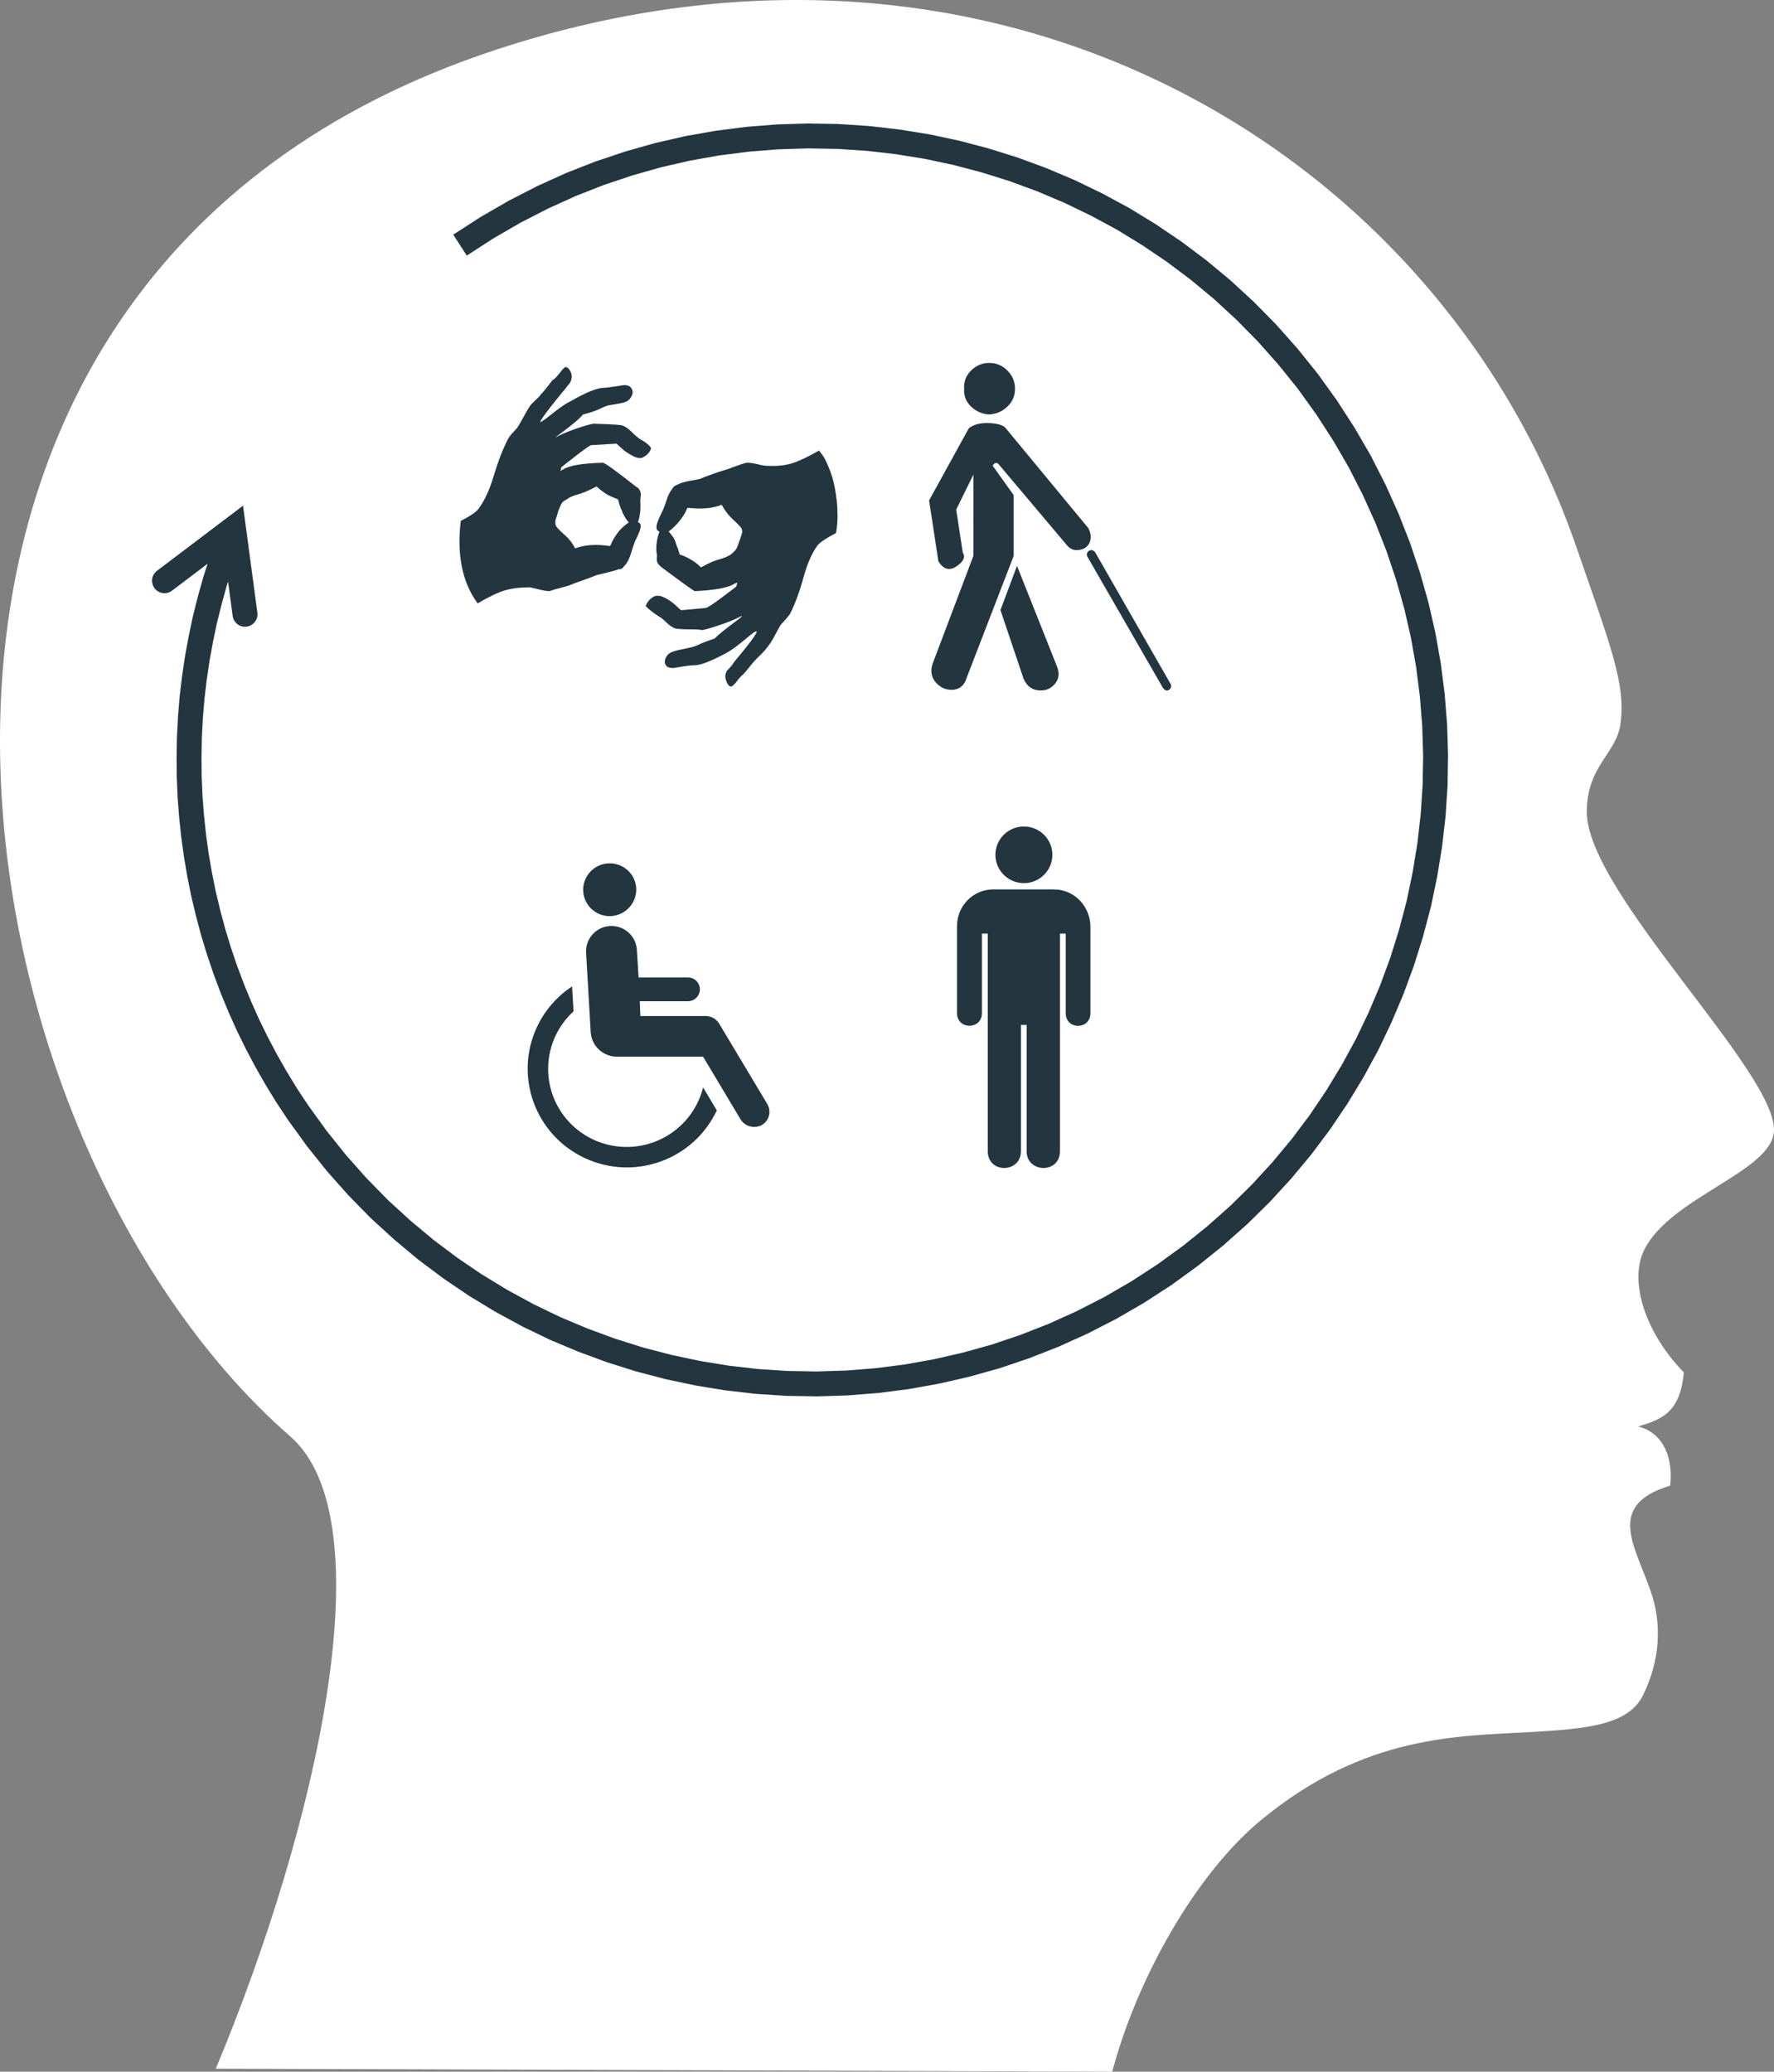 <?xml version="1.0" encoding="UTF-8"?> <svg xmlns="http://www.w3.org/2000/svg" xmlns:xlink="http://www.w3.org/1999/xlink" width="1305" height="1524" xml:space="preserve" overflow="hidden"><rect width="100%" height="100%" fill="#808080" stroke="none"/> <defs> <clipPath id="clip0"> <rect x="317" y="392" width="1305" height="1524"></rect> </clipPath> <clipPath id="clip1"> <rect x="969" y="658" width="241" height="242"></rect> </clipPath> <clipPath id="clip2"> <rect x="969" y="658" width="241" height="242"></rect> </clipPath> <clipPath id="clip3"> <rect x="969" y="658" width="241" height="242"></rect> </clipPath> <clipPath id="clip4"> <rect x="705" y="1027" width="179" height="224"></rect> </clipPath> <clipPath id="clip5"> <rect x="705" y="1027" width="179" height="224"></rect> </clipPath> <clipPath id="clip6"> <rect x="705" y="1027" width="179" height="224"></rect> </clipPath> <clipPath id="clip7"> <rect x="654" y="641" width="279" height="278"></rect> </clipPath> <clipPath id="clip8"> <rect x="654" y="641" width="279" height="278"></rect> </clipPath> <clipPath id="clip9"> <rect x="654" y="641" width="279" height="278"></rect> </clipPath> <clipPath id="clip10"> <rect x="1020" y="999" width="99" height="252"></rect> </clipPath> <clipPath id="clip11"> <rect x="1020" y="999" width="99" height="252"></rect> </clipPath> <clipPath id="clip12"> <rect x="1020" y="999" width="99" height="252"></rect> </clipPath> </defs> <g clip-path="url(#clip0)" transform="translate(-317 -392)"> <path d="M145.545 401.954C119.761 476.549 108.878 503.228 112.999 532.918 116.01 554.367 137.725 563.506 137.725 597.264 137.725 656.804-4.134 790.726 0.093 832.937 3.051 862.099 74.906 880.536 94.93 918.362 107.662 942.453 93.979 981.388 66.346 1009.55 68.988 1039.08 82.461 1044.15 99.843 1049.33 80.083 1054.56 74.219 1074.32 76.385 1092.91 126.736 1108.02 99.473 1140.67 89.171 1175.43 83.306 1195.3 83.306 1220.55 96.409 1247.17 107.187 1269.04 137.831 1271.74 178.302 1274.12 231.875 1277.23 300.876 1275.75 377.38 1338.94 425.565 1378.72 468.783 1455.85 486.799 1524L1146.27 1521.83C1071.04 1341.63 1021.22 1117.95 1091.48 1056.67 1349.42 831.616 1452.92 204.53 939.164 36.267 569.379-84.924 245.454 112.976 145.545 401.954Z" fill="#FFFFFF" fill-rule="evenodd" transform="matrix(-1 0 0 1 1622 392)"></path> <path d="M650.428 564.615 670.465 551.678 691.044 539.764 712.01 528.994 733.367 519.304 754.992 510.82 776.855 503.49 798.913 497.242 821.178 492.138 843.56 488.185 866.058 485.317 888.558 483.532 911.123 482.831 933.565 483.213 956.007 484.68 978.312 487.229 1000.49 490.798 1022.44 495.454 1044.16 501.189 1065.58 507.882 1086.69 515.661 1107.47 524.459 1127.8 534.273 1147.76 545.052 1167.15 556.915 1186.07 569.721 1204.43 583.491 1222.16 598.225 1239.25 613.972 1255.7 630.674 1271.38 648.331 1286.3 666.884 1300.39 686.455 1313.44 706.645 1325.43 727.304 1336.14 748.347 1345.76 769.69 1354.24 791.308 1361.57 813.234 1367.82 835.291 1372.92 857.618 1376.88 879.997 1379.75 902.496 1381.53 925.058 1382.23 947.623 1381.85 970.127 1380.38 992.57 1377.83 1014.89 1374.2 1037.05 1369.61 1059.04 1363.87 1080.79 1357.18 1102.2 1349.4 1123.37 1340.61 1144.14 1330.85 1164.55 1320.01 1184.45 1308.22 1203.88 1295.47 1222.81 1281.7 1241.18 1266.9 1258.97 1251.22 1276.06 1234.51 1292.51 1216.86 1308.19 1198.32 1323.1 1178.82 1337.25 1158.61 1350.38 1138.01 1362.3 1116.98 1373.07 1095.69 1382.7 1074.08 1391.18 1052.2 1398.57 1030.07 1404.76 1007.83 1409.86 985.454 1413.88 963.006 1416.75 940.442 1418.53 917.94 1419.23 895.436 1418.85 872.991 1417.38 850.737 1414.83 828.557 1411.2 806.64 1406.55 784.9 1400.87 763.472 1394.11 742.388 1386.34 721.604 1377.61 701.255 1367.78 681.308 1356.95 661.858 1345.15 642.985 1332.34 624.622 1318.57 606.905 1303.78 589.755 1288.1 573.36 1271.38 557.68 1253.73 542.766 1235.12 528.712 1215.66 520.267 1202.92 512.36 1189.98 504.844 1176.86 497.832 1163.6 491.201 1150.08 485.079 1136.44 479.405 1122.67 474.178 1108.71 469.399 1094.62 465.061 1080.4 461.238 1066.13 457.798 1051.73 454.863 1037.24 452.378 1022.65 450.337 1007.98 448.808 993.332 447.661 978.616 447.023 963.799 446.895 949.086 447.15 934.309 447.915 919.514 449.127 904.718 450.849 889.988 453.017 875.259 455.692 860.611 458.752 846.01 462.387 831.47 466.404 817.059 470.993 802.72 475.96 788.455 480.239 777.458 497.325 784.107 493.105 794.949 493.219 794.639 488.344 808.639 488.418 808.419 483.918 822.481 484.018 822.149 480.08 836.274 480.143 836.036 476.581 850.286 476.659 849.943 473.659 864.255 473.705 864.022 471.08 878.397 471.132 878.085 469.007 892.522 469.042 892.252 467.355 906.689 467.386 906.373 466.199 920.873 466.217 920.598 465.467 935.098 465.478 934.783 465.228 949.283 465.229 949.046 465.354 963.483 465.346 963.168 465.971 977.668 465.952 977.35 467.077 991.788 467.055 991.549 468.555 1005.92 468.517 1005.61 470.517 1019.99 470.474 1019.71 472.912 1034.02 472.859 1033.74 475.734 1047.93 475.666 1047.62 479.041 1061.74 478.98 1061.5 482.73 1075.5 482.643 1075.2 486.893 1089.14 486.806 1088.87 491.493 1102.68 491.397 1102.41 496.522 1116.1 496.413 1115.82 501.976 1129.32 501.864 1129.06 507.864 1142.44 507.73 1142.15 514.23 1155.4 514.103 1155.15 520.978 1168.15 520.829 1167.88 528.204 1180.76 528.073 1180.53 535.823 1193.22 535.639 1192.93 543.889 1205.37 543.681 1205.07 557.494 1224.2 557.216 1223.83 571.841 1242.08 571.542 1241.73 586.917 1259.04 586.607 1258.71 602.669 1275.08 602.311 1274.74 619.124 1290.11 618.811 1289.84 636.186 1304.34 635.813 1304.04 653.813 1317.54 653.462 1317.29 671.962 1329.85 671.567 1329.6 690.629 1341.16 690.25 1340.94 709.813 1351.57 709.423 1351.37 729.36 1360.99 728.927 1360.8 749.302 1369.36 748.92 1369.21 769.608 1376.84 769.196 1376.7 790.196 1383.32 789.753 1383.19 811.065 1388.76 810.653 1388.66 832.153 1393.22 831.732 1393.14 853.482 1396.7 853.044 1396.64 874.856 1399.14 874.41 1399.1 896.41 1400.54 895.968 1400.52 918.031 1400.9 917.59 1400.9 939.652 1400.21 939.215 1400.24 961.34 1398.49 960.9 1398.53 982.9 1395.72 982.443 1395.79 1004.38 1391.85 1003.95 1391.94 1025.76 1386.94 1025.34 1387.05 1047.03 1380.98 1046.56 1381.13 1068 1373.88 1067.59 1374.03 1088.78 1365.72 1088.35 1365.9 1109.22 1356.46 1108.82 1356.65 1129.45 1346.09 1129.03 1346.32 1149.22 1334.63 1148.82 1334.88 1168.63 1322 1168.24 1322.27 1187.37 1308.39 1187.01 1308.67 1205.19 1294.04 1204.85 1294.33 1222.16 1278.96 1221.82 1279.28 1238.19 1263.16 1237.87 1263.49 1253.25 1246.74 1252.95 1247.08 1267.45 1229.64 1267.17 1230 1280.67 1212 1280.4 1212.38 1292.9 1193.82 1292.66 1194.18 1304.22 1175.12 1304.01 1175.49 1314.64 1155.99 1314.42 1156.42 1323.98 1136.42 1323.81 1136.8 1332.43 1116.43 1332.27 1116.84 1339.9 1096.09 1339.75 1096.52 1346.31 1075.52 1346.2 1075.91 1351.82 1054.6 1351.71 1055.06 1356.21 1033.5 1356.14 1033.89 1359.7 1012.14 1359.64 1012.58 1362.14 990.709 1362.1 991.152 1363.54 969.152 1363.52 969.594 1363.9 947.532 1363.9 947.972 1363.21 925.847 1363.24 926.285 1361.49 904.16 1361.53 904.597 1358.72 882.534 1358.79 882.969 1354.91 861.032 1355 861.48 1350 839.605 1350.12 840.06 1343.99 818.436 1344.12 818.844 1336.93 797.344 1337.09 797.785 1328.78 776.598 1328.96 777.017 1319.52 756.079 1319.71 756.471 1309.21 735.846 1309.45 736.288 1297.7 716.038 1297.93 716.415 1285.12 696.603 1285.37 696.98 1271.56 677.793 1271.86 678.182 1257.23 659.994 1257.52 660.337 1242.15 643.024 1242.47 643.369 1226.34 626.994 1226.66 627.303 1209.91 611.865 1210.27 612.175 1192.89 597.738 1193.25 598.021 1175.25 584.521 1175.61 584.779 1157.05 572.216 1157.4 572.444 1138.4 560.819 1138.83 561.066 1119.27 550.503 1119.64 550.692 1099.7 541.067 1100.11 541.254 1079.74 532.629 1080.14 532.788 1059.45 525.163 1059.89 525.312 1038.89 518.749 1039.29 518.863 1017.97 513.238 1018.41 513.342 996.91 508.779 997.356 508.863 975.606 505.363 976.022 505.42 954.147 502.92 954.59 502.96 932.59 501.522 933.031 501.54 911.031 501.165 911.472 501.162 889.347 501.85 889.787 501.825 867.725 503.575 868.159 503.53 846.097 506.343 846.532 506.277 824.595 510.152 825.048 510.06 803.236 515.06 803.686 514.945 782.061 521.07 782.477 520.941 761.039 528.129 761.473 527.971 740.286 536.283 740.725 536.097 719.788 545.597 720.189 545.404 699.626 555.966 700.031 555.745 679.843 567.433 680.222 567.201 660.372 580.017ZM432.478 811.899 495.78 763.99 506.324 842.675C506.997 847.692 503.474 852.305 498.457 852.978 493.439 853.65 488.826 850.127 488.154 845.11L479.696 782 494.314 788.092 443.542 826.518C439.505 829.573 433.756 828.777 430.701 824.74 427.646 820.704 428.441 814.954 432.478 811.899Z" fill="#23353F"></path> <g clip-path="url(#clip1)"> <g clip-path="url(#clip2)"> <g clip-path="url(#clip3)"> <path d="M1063.67 677.958C1063.67 672.773 1061.8 668.317 1058.08 664.59 1054.35 660.863 1049.89 659 1044.71 659 1039.52 659 1035.07 660.863 1031.34 664.59 1027.61 668.318 1025.91 672.774 1026.24 677.958 1025.91 683.143 1027.61 687.518 1031.34 691.083 1035.07 694.648 1039.52 696.592 1044.71 696.916 1049.89 696.592 1054.35 694.648 1058.08 691.083 1061.8 687.518 1063.67 683.143 1063.67 677.958Z" fill="#23353F"></path> <path d="M1117.62 780.526 1057.35 707.61C1055.73 705.018 1051.6 703.56 1044.95 703.236 1038.31 702.911 1033.2 704.208 1029.64 707.124L1000.47 760.11 1007.28 804.832C1011.17 811.313 1016.03 812.285 1021.86 807.748 1026.08 804.507 1027.21 801.429 1025.26 798.512L1020.4 766.915 1033.04 741.152 1033.04 800.943 1002.9 880.664C1001.28 886.173 1002.26 890.791 1005.82 894.518 1009.39 898.245 1013.6 899.865 1018.46 899.379 1023.32 898.893 1026.56 895.895 1028.18 890.386L1062.69 800.943 1062.69 756.221 1048.11 735.805C1047.14 734.832 1047.22 733.941 1048.35 733.131 1049.49 732.321 1050.54 732.402 1051.51 733.374L1101.1 792.193C1103.69 795.758 1106.93 797.216 1110.82 796.568 1114.71 795.92 1117.3 794.056 1118.6 790.978 1119.89 787.899 1119.57 784.415 1117.62 780.526Z" fill="#23353F"></path> <path d="M1094.29 881.636 1065.13 808.234 1052.97 840.803 1069.99 891.358C1072.26 896.543 1075.9 899.379 1080.92 899.865 1085.95 900.351 1090 898.731 1093.08 895.004 1096.16 891.277 1096.56 886.821 1094.29 881.636Z" fill="#23353F"></path> <path d="M1172.55 898.164 1173.04 898.65C1174.34 900.27 1175.8 900.432 1177.42 899.136 1178.71 897.84 1178.87 896.381 1177.9 894.761L1122.49 798.026C1120.87 796.406 1119.25 796.244 1117.62 797.54 1116.33 798.836 1116.17 800.295 1117.14 801.915L1172.55 898.164Z" fill="#23353F"></path> </g> </g> </g> <g clip-path="url(#clip4)"> <g clip-path="url(#clip5)"> <g clip-path="url(#clip6)"> <path d="M60.225 38.869C49.492 38.869 40.791 30.168 40.791 19.434 40.791 8.701 49.492 8.14685e-07 60.225 8.14685e-07 70.959 8.14685e-07 79.66 8.701 79.66 19.434 79.544 30.119 70.91 38.753 60.225 38.869ZM128.566 142.234 65.992 142.234C55.846 142.5 47.242 134.831 46.343 124.722L42.926 65.778C42.337 55.516 50.177 46.72 60.439 46.13 70.7 45.54 79.497 53.381 80.087 63.642L81.368 83.931 117.461 83.931C122.297 83.931 126.217 87.851 126.217 92.687 126.217 97.523 122.297 101.443 117.461 101.443L82.222 101.443 82.65 112.335 130.915 112.335C134.776 112.508 138.298 114.589 140.312 117.888L175.55 177.045C178.707 182.357 176.991 189.22 171.706 192.422 166.303 195.414 159.508 193.738 156.116 188.578L128.566 142.234ZM72.612 208.653C99.106 208.647 122.188 190.587 128.566 164.872L138.603 181.744C121.669 218.094 78.473 233.836 42.121 216.903 5.769 199.968-9.972 156.771 6.963 120.419 12.616 108.283 21.515 97.947 32.675 90.551L33.743 108.918C10.378 130.365 8.822 166.693 30.269 190.058 41.154 201.917 56.516 208.663 72.612 208.653Z" fill="#23353F" transform="matrix(1.005 0 0 1 705 1027.09)"></path> </g> </g> </g> <g clip-path="url(#clip7)"> <g clip-path="url(#clip8)"> <g clip-path="url(#clip9)"> <path d="M85.281 86.353C92.028 81.106 95.776 78.482 96.525 78.482L115.079 77.358 118.733 80.731C121.169 82.98 124.074 84.948 127.448 86.635 130.821 88.321 133.445 88.415 135.319 86.916 137.944 85.416 139.63 83.355 140.379 80.731 139.63 78.856 136.631 76.419 131.383 73.422 129.884 72.298 128.01 70.611 125.761 68.362 123.512 66.113 121.263 64.614 119.014 63.864 116.39 63.489 112.736 63.208 108.051 63.021 103.366 62.834 100.461 62.74 99.337 62.74 98.586 62.365 95.026 63.208 88.654 65.27 82.282 67.332 76.847 69.487 72.35 71.736 69.726 73.229 69.726 73.042 72.35 71.173 82.47 63.677 88.467 58.617 90.341 55.993 95.963 54.494 99.899 53.182 102.148 52.058 104.396 50.933 106.645 49.996 108.894 49.247 116.016 48.122 119.952 47.373 120.701 46.998 123.325 46.248 125.199 44.562 126.323 41.938 127.448 39.314 126.886 37.065 124.637 35.191 123.137 34.441 121.638 34.16 120.139 34.347 118.639 34.535 116.203 34.91 112.83 35.472 109.457 36.034 106.833 36.315 104.959 36.315 100.086 36.69 92.403 39.877 81.907 45.873 78.159 47.747 73.942 50.558 69.257 54.307 64.572 58.056 61.855 60.118 61.105 60.491 56.232 64.24 61.105 57.118 75.723 39.127 76.472 38.374 77.316 37.343 78.253 36.034 79.19 34.719 80.034 33.688 80.783 32.942 81.907 31.066 82.376 29.192 82.189 27.32 82.001 25.445 81.345 23.852 80.221 22.541 79.096 21.222 78.159 20.753 77.41 21.135 76.66 21.51 75.347 22.916 73.474 25.352 71.6 27.788 70.101 29.381 68.976 30.131 68.601 30.131 67.946 30.787 67.008 32.099 66.071 33.41 64.853 35.004 63.354 36.878 61.855 38.752 60.543 40.251 59.418 41.375 59.043 42.125 57.919 43.343 56.045 45.03 54.171 46.717 52.672 48.309 51.547 49.809 50.048 52.058 48.361 54.963 46.487 58.523 44.613 62.084 43.114 64.614 41.989 66.113 41.24 66.863 40.115 68.081 38.616 69.768 37.117 71.454 35.992 73.047 35.243 74.547 31.494 82.043 28.121 90.851 25.122 100.971 22.124 111.091 18.563 118.963 14.44 124.585 12.941 127.209 8.443 130.394 0.947 134.143-2.052 159.256 2.071 179.496 13.316 194.863 21.562 189.99 28.215 186.804 33.275 185.305 38.335 183.805 44.425 183.057 51.547 183.057 53.422 183.431 55.858 183.993 58.856 184.743 61.855 185.492 64.291 185.868 66.165 185.868 66.54 185.492 71.038 184.181 79.659 181.932 82.282 180.808 85.75 179.495 90.06 177.996 94.37 176.496 97.838 175.185 100.461 174.061 101.96 173.685 104.303 173.123 107.489 172.374 110.675 171.624 113.392 170.874 115.641 170.125 116.39 169.75 117.328 169.563 118.452 169.563 119.202 169.188 119.764 168.72 120.139 168.158 120.514 167.595 121.076 166.939 121.826 166.19 123.325 164.315 124.637 161.504 125.761 157.756 126.886 154.007 127.823 151.196 128.572 149.323 131.196 144.075 132.602 140.514 132.789 138.641 132.976 136.767 132.321 135.642 130.821 135.267 132.321 130.394 132.883 125.334 132.508 120.087 132.508 118.588 132.602 117.182 132.789 115.87 132.976 114.556 132.789 113.244 132.227 111.935 131.664 110.621 130.634 109.59 129.134 108.843 114.517 97.223 106.458 91.414 104.959 91.414 89.966 91.789 80.221 93.475 75.723 96.474 74.828 96.921 74.275 97.232 74.047 97.412 74.041 97.483 74.036 97.547 74.036 97.598 73.885 97.598 73.894 97.534 74.047 97.412 74.091 96.956 74.275 96.082 74.599 94.787 74.974 94.412 78.534 91.601 85.281 86.353ZM74.317 122.336C74.505 121.961 74.786 121.493 75.161 120.93 75.536 120.368 76.004 119.9 76.566 119.525 77.129 119.15 77.785 118.775 78.534 118.4 80.408 116.903 83.125 115.685 86.686 114.746 90.247 113.809 94.839 111.841 100.461 108.843L101.023 109.405C101.398 109.78 102.054 110.342 102.991 111.091 103.928 111.841 105.053 112.684 106.364 113.622 107.676 114.559 109.175 115.402 110.862 116.152 112.549 116.899 114.329 117.649 116.203 118.4L117.047 121.493C117.609 123.554 118.546 125.99 119.858 128.802 121.169 131.613 122.575 133.768 124.074 135.267 120.327 137.891 117.422 140.702 115.36 143.701 113.298 146.698 111.987 148.947 111.424 150.447 110.862 151.946 110.394 152.696 110.019 152.696 100.274 151.196 91.84 151.758 84.719 154.383 82.845 150.634 80.408 147.448 77.41 144.825 74.411 142.201 72.35 140.139 71.225 138.641 70.101 137.141 69.913 135.08 70.663 132.456 71.038 131.707 71.412 130.582 71.787 129.083 72.162 127.583 72.444 126.647 72.631 126.272 72.818 125.897 73.099 125.241 73.474 124.304 73.849 123.367 74.13 122.711 74.317 122.336Z" fill="#23353F" transform="matrix(1.004 0 0 1 655 641)"></path> <path d="M276.438 119.526C276.063 116.153 275.595 112.967 275.032 109.968 274.47 106.969 273.815 104.252 273.064 101.816 272.316 99.38 271.472 97.037 270.534 94.788 269.598 92.539 268.754 90.665 268.004 89.166 267.256 87.666 266.506 86.448 265.756 85.511 265.007 84.574 264.444 83.825 264.069 83.262L263.507 82.419C255.635 86.917 249.17 90.009 244.11 91.696 239.05 93.382 232.772 94.039 225.275 93.664 223.776 93.664 221.527 93.289 218.529 92.539 215.531 91.79 212.906 91.415 210.657 91.415 209.533 91.415 205.035 92.914 197.164 95.912 194.541 96.662 191.075 97.786 186.764 99.286 182.453 100.785 178.985 102.097 176.363 103.221 174.863 103.596 172.52 104.065 169.335 104.627 166.15 105.189 163.62 105.845 161.745 106.595 160.996 106.972 160.153 107.347 159.215 107.719 158.279 108.094 157.529 108.563 156.966 109.125 156.404 109.687 155.936 110.343 155.561 111.093 154.062 112.967 152.75 115.684 151.625 119.245 150.501 122.805 149.376 125.711 148.252 127.959 145.629 133.207 144.316 136.768 144.316 138.641 144.316 140.516 145.066 141.64 146.565 142.015 144.692 146.888 143.942 151.948 144.316 157.195 144.692 158.695 144.785 160.1 144.597 161.411 144.411 162.724 144.597 163.941 145.16 165.066 145.722 166.19 146.753 167.315 148.252 168.439 163.245 179.684 171.303 185.494 172.428 185.868 187.795 185.119 197.539 183.245 201.662 180.246L203.348 179.684C203.724 179.309 203.536 180.246 202.786 182.495 202.412 182.87 198.851 185.587 192.105 190.647 185.358 195.707 181.423 198.237 180.298 198.237L162.308 199.924 158.372 196.269C155.747 193.834 152.843 191.866 149.657 190.366 146.472 188.867 143.754 188.867 141.505 190.366 139.256 191.866 137.57 193.927 136.445 196.55 137.195 198.051 140.381 200.674 146.003 204.422 147.503 205.172 149.376 206.671 151.625 208.919 153.874 211.168 156.123 212.668 158.372 213.417 160.996 213.793 164.651 213.98 169.335 213.98 174.022 213.98 176.74 214.167 177.487 214.542 178.612 214.542 182.361 213.512 188.732 211.45 195.103 209.388 200.537 207.233 205.035 204.984 207.66 203.485 207.66 203.859 205.035 206.108 194.915 213.605 188.919 218.477 187.045 220.726 181.423 222.601 177.487 224.1 175.238 225.224 172.989 226.349 170.741 227.099 168.492 227.473 161.371 228.973 157.435 229.91 156.685 230.284 154.062 231.034 152.187 232.627 151.063 235.063 149.939 237.5 150.314 239.655 152.187 241.529 154.064 242.279 155.658 242.56 156.966 242.372 158.279 242.185 160.621 241.81 163.994 241.248 167.368 240.685 170.179 240.404 172.428 240.404 176.551 240.404 184.234 237.406 195.477 231.409 198.102 229.91 200.632 228.223 203.067 226.349 205.505 224.475 207.942 222.507 210.376 220.445 212.813 218.384 214.593 216.978 215.717 216.228 220.964 212.855 216.092 220.164 201.099 238.155 200.718 238.905 200.063 239.842 199.132 240.966 198.195 242.091 197.164 243.215 196.039 244.339 194.915 246.214 194.541 248.089 194.915 249.961 195.291 251.837 195.946 253.43 196.883 254.739 197.821 256.054 198.851 256.335 199.975 255.583 200.725 255.211 201.943 253.896 203.629 251.648 205.316 249.399 206.722 247.901 207.846 247.15 208.222 246.776 208.877 246.026 209.814 244.901 210.752 243.778 211.97 242.279 213.468 240.404 214.968 238.531 216.28 237.031 217.404 235.906L221.621 231.69C223.307 230.003 224.526 228.597 225.275 227.473 227.154 225.224 229.029 222.32 230.897 218.758 232.772 215.198 234.271 212.481 235.395 210.606 235.771 210.232 236.708 209.201 238.206 207.514 239.706 205.827 241.018 204.235 242.142 202.735 245.891 195.239 249.17 186.337 251.981 176.029 254.792 165.722 258.26 157.757 262.382 152.135 264.257 149.886 268.754 146.888 275.876 143.139 276.626 139.016 277 134.893 277 130.77 277 126.647 276.813 122.899 276.438 119.526ZM206.722 144.263C204.848 149.885 203.629 153.258 203.067 154.383 202.505 155.507 201.099 157.007 198.851 158.881 196.602 160.38 193.697 161.597 190.137 162.535 186.577 163.473 182.174 165.441 176.925 168.439L175.238 166.752C174.114 165.627 172.146 164.222 169.335 162.535 166.524 160.849 163.808 159.631 161.183 158.881L161.183 158.319C161.183 157.944 161.09 157.57 160.902 157.194 160.718 156.82 160.53 156.257 160.34 155.507 160.153 154.759 159.872 154.01 159.496 153.258 159.122 152.51 158.841 151.761 158.653 151.01 158.466 150.261 158.185 149.417 157.81 148.48 157.435 147.543 156.966 146.7 156.404 145.95L154.717 143.701C154.155 142.952 153.687 142.39 153.312 142.014 156.685 139.39 159.496 136.579 161.745 133.581 163.994 130.582 165.4 128.333 165.962 126.834 166.524 125.334 166.993 124.585 167.368 124.585 177.487 125.709 185.734 124.96 192.105 122.336 194.353 126.459 196.883 129.832 199.694 132.456 202.505 135.079 204.567 137.141 205.878 138.64 207.191 140.141 207.472 142.014 206.722 144.263Z" fill="#23353F" transform="matrix(1.004 0 0 1 655 641)"></path> </g> </g> </g> <g clip-path="url(#clip10)"> <g clip-path="url(#clip11)"> <g clip-path="url(#clip12)"> <path d="M48.91 41.666C60.414 41.666 69.742 32.338 69.742 20.832 69.742 9.328 60.414 0 48.91 0 37.405 0 28.078 9.328 28.078 20.832 28.078 32.338 37.405 41.666 48.91 41.666Z" fill="#23353F" transform="matrix(1.006 0 0 1 1021 1000)"></path> <path d="M26.617 46.263C11.864 46.263 0 58.295 0 73.302L0 137.263C0 149.699 18.199 149.699 18.199 137.263L18.199 78.777 22.507 78.777 22.507 238.921C22.507 255.547 46.742 255.058 46.742 238.921L46.742 145.96 50.916 145.96 50.916 238.921C50.916 255.058 75.283 255.547 75.283 238.921L75.283 78.777 79.49 78.777 79.49 137.263C79.49 149.794 97.595 149.794 97.562 137.263L97.562 73.684C97.562 59.846 86.816 46.292 70.618 46.292L26.617 46.263Z" fill="#23353F" transform="matrix(1.006 0 0 1 1021 1000)"></path> </g> </g> </g> </g> </svg> 